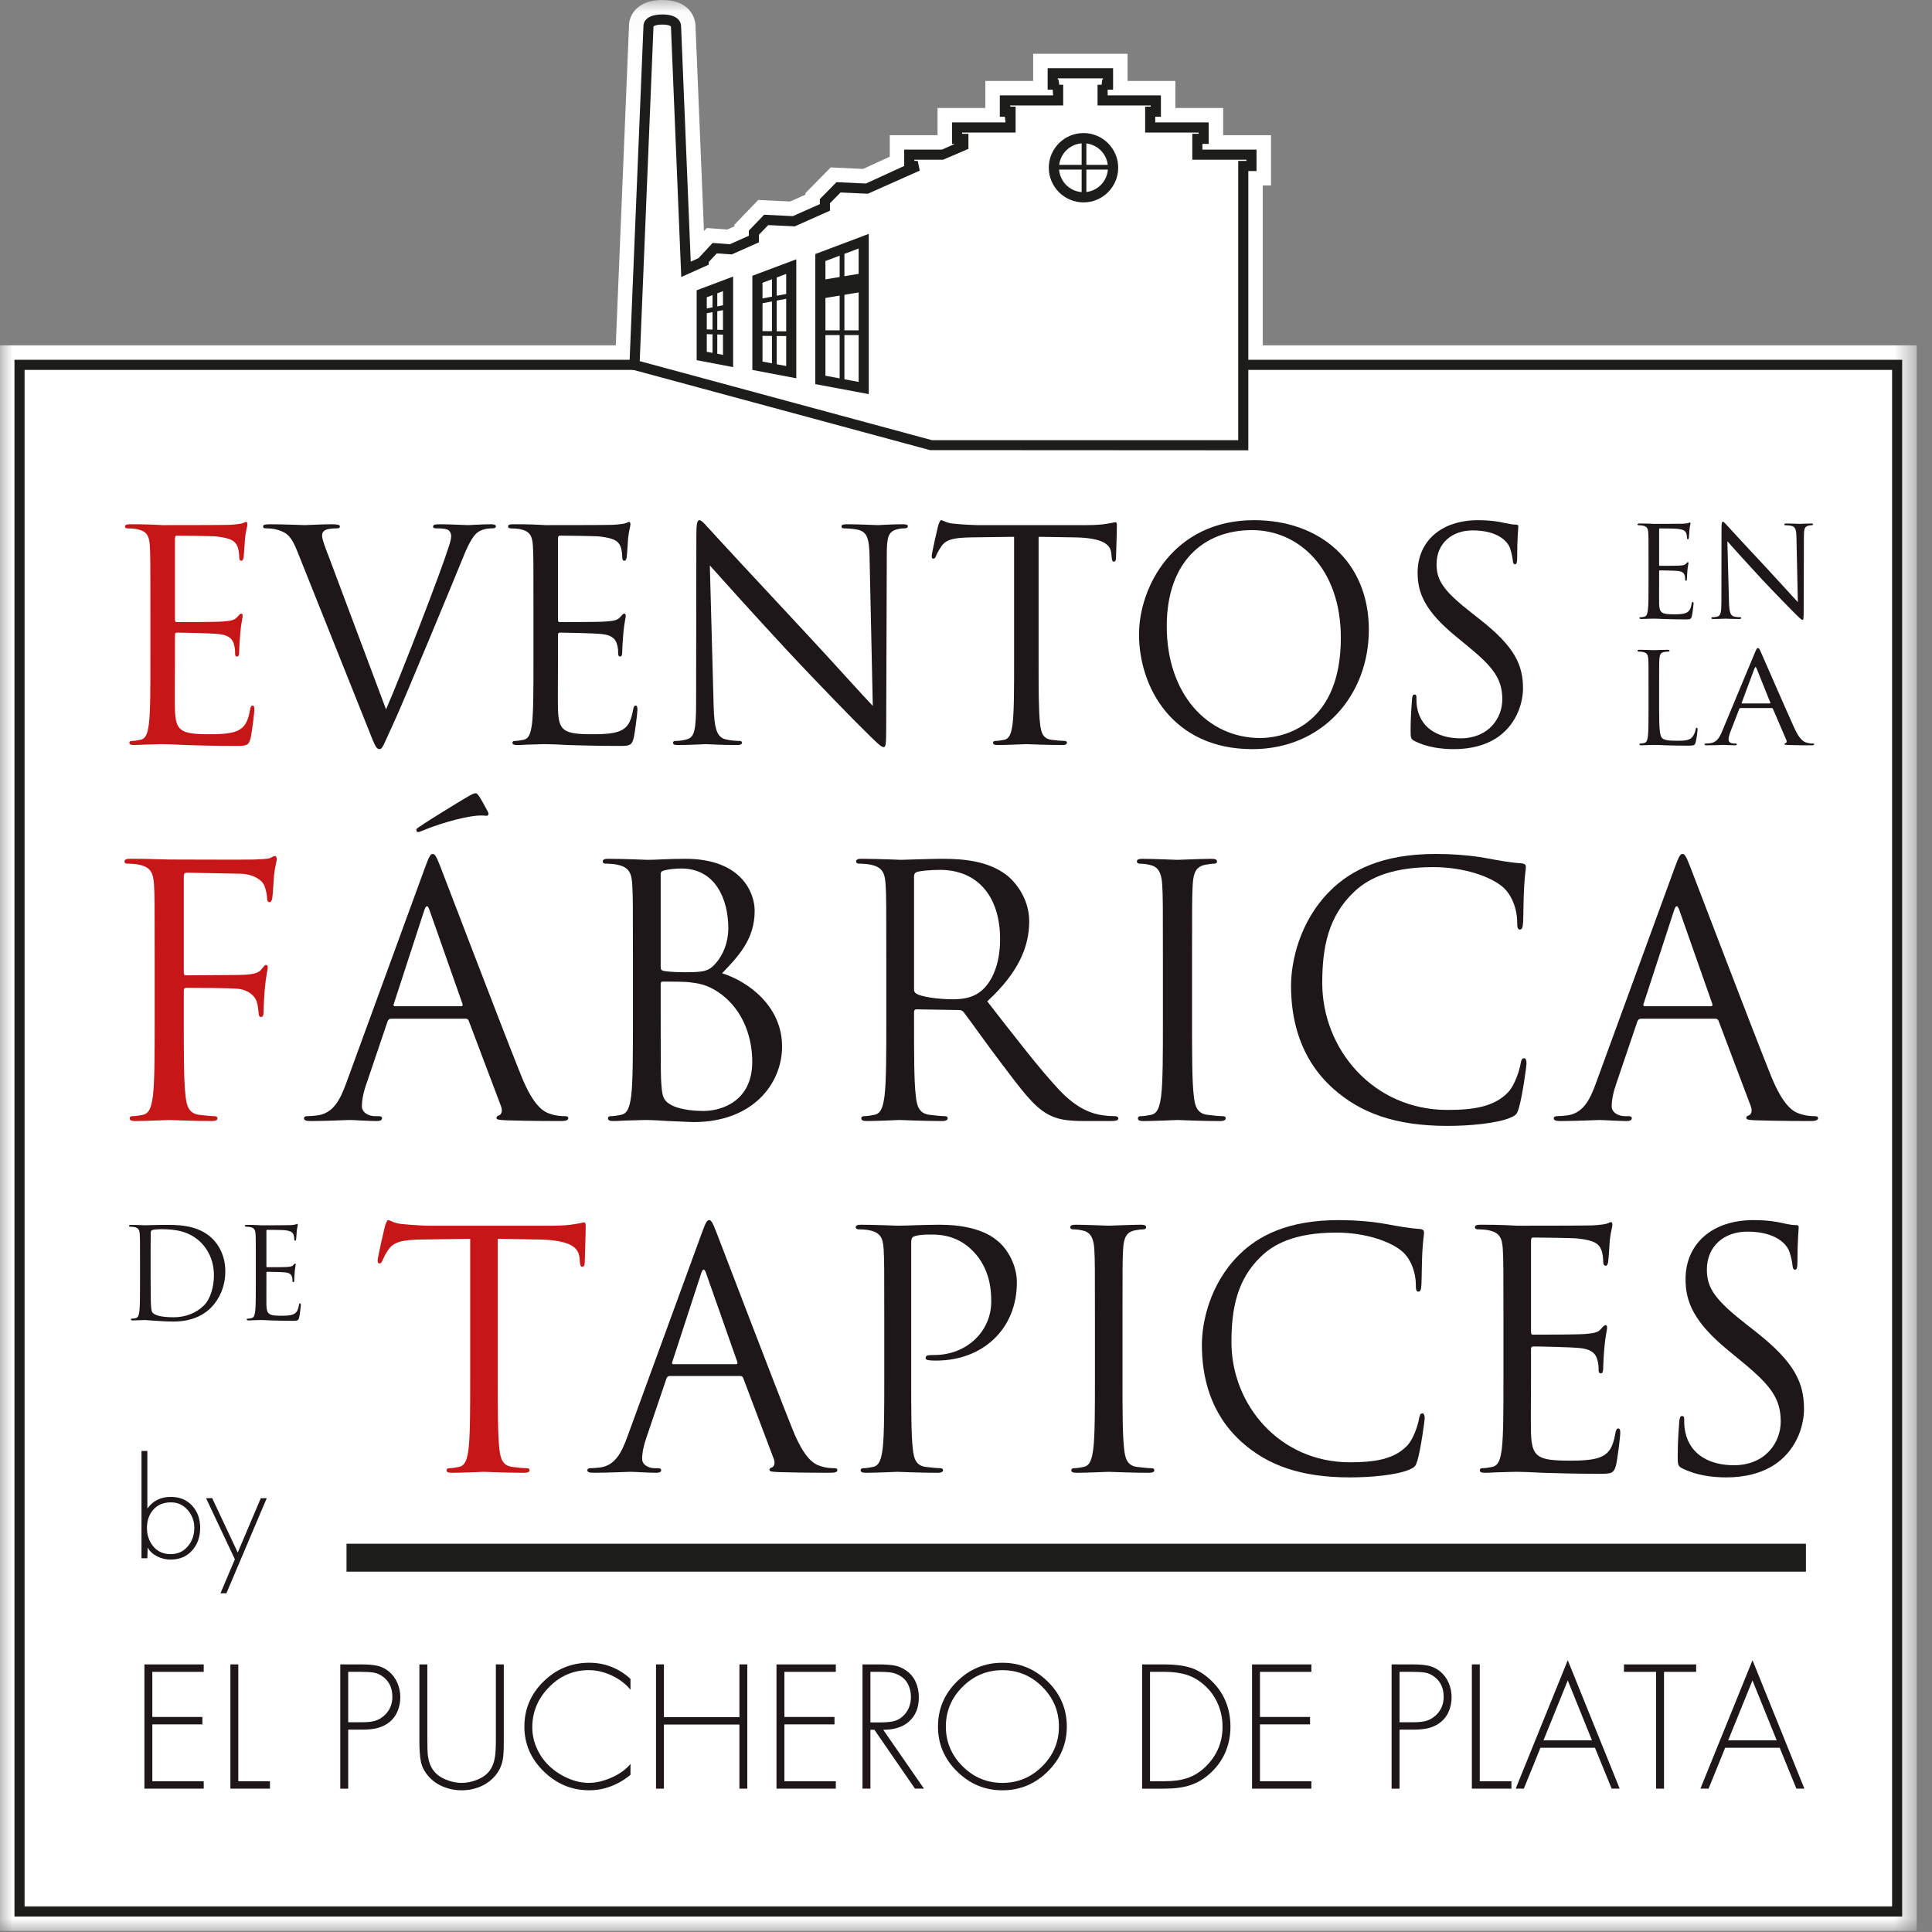 <svg xmlns="http://www.w3.org/2000/svg" xmlns:xlink="http://www.w3.org/1999/xlink" viewBox="0 0 76 76"><rect x="0" y="0" width="76" height="76" fill="#808080" stroke="none"/><defs><polygon id="a" points="37.698 76 75.396 76 75.396 0.04 37.698 0.04 0.001 0.04 0.001 76"></polygon></defs><g fill="none" fill-rule="evenodd" transform="translate(0, -1)"><g transform="translate(0, 0.96)"><mask id="b" fill="#fff"><use xlink:href="#a"></use></mask><path fill="#FFF" d="M75.397,76 L0.001,76 L0.001,13.624 L24.223,13.624 L24.744,1.038 C24.744,0.817 24.845,0.574 25.023,0.396 C25.259,0.16 25.608,0.04 26.059,0.04 C27.087,0.04 27.36,0.693 27.36,1.08 L27.692,9.13 L27.803,9.011 L28.613,9.068 L28.887,8.945 L28.887,8.883 L29.828,7.906 L31.081,7.967 L31.681,7.7 L31.681,7.639 L32.678,6.626 L33.952,6.685 L35.001,6.204 L35.001,5.357 L36.88,5.357 L36.88,4.288 L38.761,4.288 L38.761,3.223 L40.642,3.223 L40.642,2.155 L44.355,2.155 L44.355,3.223 L46.236,3.223 L46.236,4.288 L48.117,4.288 L48.117,5.357 L49.998,5.357 L49.998,7.337 L49.675,7.337 L49.675,13.624 L75.397,13.624 L75.397,76 Z" mask="url(#b)"></path></g><path fill="#C71618" d="M5.916,24.954 C5.916,23.162 5.916,22.841 5.894,22.473 C5.871,22.082 5.778,21.899 5.399,21.818 C5.308,21.796 5.112,21.784 5.009,21.784 C4.963,21.784 4.917,21.761 4.917,21.715 C4.917,21.646 4.975,21.623 5.101,21.623 C5.365,21.623 5.675,21.623 5.928,21.634 L6.398,21.657 C6.479,21.657 8.766,21.657 9.029,21.646 C9.248,21.634 9.432,21.612 9.523,21.588 C9.581,21.577 9.627,21.531 9.685,21.531 C9.719,21.531 9.73,21.577 9.73,21.634 C9.73,21.715 9.673,21.853 9.639,22.175 C9.627,22.289 9.604,22.794 9.581,22.933 C9.569,22.99 9.546,23.059 9.501,23.059 C9.432,23.059 9.409,23.002 9.409,22.91 C9.409,22.829 9.397,22.634 9.34,22.496 C9.259,22.312 9.145,22.175 8.524,22.105 C8.328,22.082 7.076,22.071 6.95,22.071 C6.904,22.071 6.882,22.105 6.882,22.186 L6.882,25.356 C6.882,25.437 6.894,25.472 6.95,25.472 C7.1,25.472 8.513,25.472 8.776,25.448 C9.053,25.426 9.213,25.403 9.317,25.287 C9.397,25.196 9.443,25.139 9.489,25.139 C9.523,25.139 9.546,25.162 9.546,25.23 C9.546,25.299 9.489,25.495 9.455,25.873 C9.432,26.103 9.409,26.528 9.409,26.609 C9.409,26.701 9.409,26.827 9.328,26.827 C9.27,26.827 9.248,26.781 9.248,26.724 C9.248,26.609 9.248,26.494 9.202,26.345 C9.156,26.184 9.053,25.988 8.604,25.942 C8.295,25.908 7.157,25.885 6.962,25.885 C6.904,25.885 6.882,25.92 6.882,25.965 L6.882,26.976 C6.882,27.368 6.87,28.699 6.882,28.941 C6.916,29.734 7.088,29.883 8.214,29.883 C8.513,29.883 9.018,29.883 9.317,29.756 C9.615,29.63 9.753,29.4 9.834,28.929 C9.856,28.803 9.88,28.757 9.937,28.757 C10.006,28.757 10.006,28.849 10.006,28.929 C10.006,29.021 9.914,29.802 9.856,30.044 C9.776,30.343 9.685,30.343 9.236,30.343 C8.375,30.343 7.743,30.319 7.295,30.308 C6.847,30.285 6.571,30.273 6.398,30.273 C6.376,30.273 6.181,30.273 5.939,30.285 C5.71,30.285 5.445,30.308 5.273,30.308 C5.146,30.308 5.089,30.285 5.089,30.216 C5.089,30.182 5.112,30.147 5.181,30.147 C5.285,30.147 5.422,30.124 5.526,30.101 C5.756,30.055 5.813,29.802 5.858,29.469 C5.916,28.986 5.916,28.079 5.916,26.976 L5.916,24.954 Z"></path><path fill="#1D1719" d="M15.186,28.906 C15.853,27.367 17.392,23.358 17.644,22.53 C17.702,22.358 17.748,22.197 17.748,22.094 C17.748,22.002 17.713,21.887 17.598,21.83 C17.461,21.784 17.289,21.784 17.162,21.784 C17.093,21.784 17.036,21.772 17.036,21.715 C17.036,21.646 17.105,21.623 17.289,21.623 C17.748,21.623 18.277,21.657 18.415,21.657 C18.484,21.657 18.977,21.623 19.31,21.623 C19.437,21.623 19.506,21.646 19.506,21.703 C19.506,21.76 19.46,21.784 19.368,21.784 C19.288,21.784 19.035,21.784 18.817,21.921 C18.667,22.025 18.495,22.22 18.185,23.002 C18.058,23.323 17.484,24.702 16.898,26.114 C16.198,27.792 15.68,29.032 15.415,29.595 C15.094,30.285 15.048,30.468 14.933,30.468 C14.795,30.468 14.738,30.308 14.52,29.756 L11.706,22.714 C11.453,22.071 11.281,21.945 10.878,21.83 C10.706,21.784 10.511,21.784 10.442,21.784 C10.373,21.784 10.349,21.749 10.349,21.703 C10.349,21.634 10.464,21.623 10.649,21.623 C11.2,21.623 11.855,21.657 11.993,21.657 C12.108,21.657 12.624,21.623 13.061,21.623 C13.267,21.623 13.371,21.646 13.371,21.703 C13.371,21.76 13.337,21.784 13.256,21.784 C13.13,21.784 12.923,21.796 12.82,21.841 C12.693,21.899 12.67,21.99 12.67,22.071 C12.67,22.22 12.808,22.577 12.981,23.024 L15.186,28.906 Z"></path><path fill="#1D1719" d="M20.985,24.954 C20.985,23.162 20.985,22.841 20.963,22.473 C20.939,22.082 20.847,21.899 20.468,21.818 C20.377,21.796 20.181,21.784 20.078,21.784 C20.032,21.784 19.986,21.761 19.986,21.715 C19.986,21.646 20.044,21.623 20.17,21.623 C20.434,21.623 20.744,21.623 20.997,21.634 L21.467,21.657 C21.548,21.657 23.835,21.657 24.098,21.646 C24.317,21.634 24.501,21.612 24.592,21.588 C24.65,21.577 24.696,21.531 24.753,21.531 C24.788,21.531 24.799,21.577 24.799,21.634 C24.799,21.715 24.742,21.853 24.708,22.175 C24.696,22.289 24.673,22.794 24.65,22.933 C24.638,22.99 24.616,23.059 24.57,23.059 C24.501,23.059 24.477,23.002 24.477,22.91 C24.477,22.829 24.465,22.634 24.409,22.496 C24.328,22.312 24.214,22.175 23.592,22.105 C23.397,22.082 22.145,22.071 22.019,22.071 C21.973,22.071 21.95,22.105 21.95,22.186 L21.95,25.356 C21.95,25.437 21.962,25.472 22.019,25.472 C22.169,25.472 23.582,25.472 23.846,25.448 C24.122,25.426 24.282,25.403 24.385,25.287 C24.465,25.196 24.512,25.139 24.558,25.139 C24.592,25.139 24.616,25.162 24.616,25.23 C24.616,25.299 24.558,25.495 24.524,25.873 C24.501,26.103 24.477,26.528 24.477,26.609 C24.477,26.701 24.477,26.827 24.397,26.827 C24.339,26.827 24.317,26.781 24.317,26.724 C24.317,26.609 24.317,26.494 24.271,26.345 C24.224,26.184 24.122,25.988 23.673,25.942 C23.363,25.908 22.226,25.885 22.031,25.885 C21.973,25.885 21.95,25.92 21.95,25.965 L21.95,26.976 C21.95,27.368 21.939,28.699 21.95,28.941 C21.985,29.734 22.157,29.883 23.283,29.883 C23.582,29.883 24.087,29.883 24.385,29.756 C24.684,29.63 24.822,29.4 24.903,28.929 C24.925,28.803 24.949,28.757 25.006,28.757 C25.075,28.757 25.075,28.849 25.075,28.929 C25.075,29.021 24.983,29.802 24.925,30.044 C24.844,30.343 24.753,30.343 24.305,30.343 C23.444,30.343 22.811,30.319 22.364,30.308 C21.916,30.285 21.64,30.273 21.467,30.273 C21.445,30.273 21.25,30.273 21.008,30.285 C20.778,30.285 20.514,30.308 20.341,30.308 C20.215,30.308 20.158,30.285 20.158,30.216 C20.158,30.182 20.181,30.147 20.25,30.147 C20.353,30.147 20.492,30.124 20.594,30.101 C20.825,30.055 20.881,29.802 20.928,29.469 C20.985,28.986 20.985,28.079 20.985,26.976 L20.985,24.954 Z"></path><path fill="#1D1719" d="M28.072,28.746 C28.094,29.687 28.21,29.986 28.52,30.078 C28.738,30.135 28.991,30.147 29.094,30.147 C29.152,30.147 29.186,30.17 29.186,30.216 C29.186,30.285 29.118,30.308 28.979,30.308 C28.325,30.308 27.865,30.273 27.762,30.273 C27.659,30.273 27.176,30.308 26.659,30.308 C26.545,30.308 26.475,30.296 26.475,30.216 C26.475,30.17 26.51,30.147 26.567,30.147 C26.659,30.147 26.866,30.135 27.038,30.078 C27.326,29.997 27.383,29.664 27.383,28.619 L27.393,22.036 C27.393,21.588 27.428,21.462 27.52,21.462 C27.613,21.462 27.807,21.715 27.923,21.83 C28.094,22.025 29.807,23.875 31.576,25.77 C32.713,26.988 33.966,28.39 34.333,28.768 L34.207,22.933 C34.195,22.186 34.115,21.933 33.759,21.841 C33.551,21.796 33.288,21.784 33.195,21.784 C33.116,21.784 33.104,21.749 33.104,21.704 C33.104,21.634 33.195,21.623 33.333,21.623 C33.85,21.623 34.402,21.657 34.528,21.657 C34.655,21.657 35.034,21.623 35.505,21.623 C35.631,21.623 35.712,21.634 35.712,21.704 C35.712,21.749 35.666,21.784 35.585,21.784 C35.528,21.784 35.447,21.784 35.309,21.818 C34.93,21.899 34.884,22.151 34.884,22.841 L34.861,29.573 C34.861,30.331 34.839,30.389 34.759,30.389 C34.667,30.389 34.528,30.262 33.92,29.653 C33.793,29.538 32.138,27.85 30.921,26.54 C29.589,25.104 28.29,23.656 27.923,23.243 L28.072,28.746 Z"></path><path fill="#1D1719" d="M40.856,26.977 C40.856,28.079 40.856,28.986 40.914,29.47 C40.949,29.802 41.017,30.055 41.362,30.102 C41.523,30.125 41.776,30.146 41.879,30.146 C41.947,30.146 41.971,30.181 41.971,30.216 C41.971,30.273 41.913,30.308 41.788,30.308 C41.156,30.308 40.431,30.273 40.374,30.273 C40.316,30.273 39.593,30.308 39.248,30.308 C39.123,30.308 39.065,30.285 39.065,30.216 C39.065,30.181 39.087,30.146 39.157,30.146 C39.258,30.146 39.398,30.125 39.502,30.102 C39.73,30.055 39.788,29.802 39.834,29.47 C39.892,28.986 39.892,28.079 39.892,26.977 L39.892,22.117 L38.191,22.14 C37.478,22.151 37.203,22.232 37.02,22.508 C36.892,22.703 36.858,22.784 36.825,22.863 C36.791,22.956 36.755,22.979 36.709,22.979 C36.675,22.979 36.651,22.945 36.651,22.875 C36.651,22.761 36.88,21.773 36.904,21.68 C36.928,21.611 36.974,21.462 37.02,21.462 C37.099,21.462 37.215,21.578 37.525,21.601 C37.858,21.634 38.294,21.657 38.431,21.657 L42.74,21.657 C43.108,21.657 43.373,21.634 43.556,21.601 C43.728,21.578 43.833,21.543 43.877,21.543 C43.935,21.543 43.935,21.611 43.935,21.68 C43.935,22.024 43.901,22.817 43.901,22.945 C43.901,23.047 43.865,23.093 43.821,23.093 C43.763,23.093 43.739,23.059 43.728,22.898 L43.717,22.771 C43.682,22.427 43.407,22.163 42.303,22.14 L40.856,22.117 L40.856,26.977 Z"></path><path fill="#1D1719" d="M49.574,30.032 C50.608,30.032 52.745,29.435 52.745,26.092 C52.745,23.335 51.067,21.853 49.253,21.853 C47.334,21.853 45.897,23.116 45.897,25.632 C45.897,28.309 47.506,30.032 49.574,30.032 M49.333,21.462 C51.918,21.462 53.847,23.094 53.847,25.77 C53.847,28.344 52.032,30.469 49.263,30.469 C46.116,30.469 44.806,28.022 44.806,25.954 C44.806,24.093 46.162,21.462 49.333,21.462"></path><path fill="#1D1719" d="M55.661,30.159 C55.5,30.078 55.489,30.033 55.489,29.722 C55.489,29.148 55.534,28.689 55.546,28.505 C55.557,28.378 55.581,28.321 55.638,28.321 C55.706,28.321 55.719,28.355 55.719,28.447 C55.719,28.551 55.719,28.711 55.753,28.872 C55.925,29.722 56.682,30.044 57.453,30.044 C58.556,30.044 59.096,29.251 59.096,28.516 C59.096,27.723 58.763,27.263 57.774,26.449 L57.257,26.023 C56.04,25.024 55.765,24.312 55.765,23.53 C55.765,22.301 56.682,21.463 58.142,21.463 C58.59,21.463 58.924,21.509 59.211,21.577 C59.429,21.624 59.52,21.635 59.612,21.635 C59.705,21.635 59.727,21.658 59.727,21.716 C59.727,21.773 59.682,22.152 59.682,22.933 C59.682,23.117 59.658,23.197 59.601,23.197 C59.532,23.197 59.52,23.139 59.51,23.048 C59.498,22.91 59.429,22.6 59.36,22.473 C59.291,22.347 58.981,21.865 57.924,21.865 C57.132,21.865 56.511,22.358 56.511,23.197 C56.511,23.852 56.809,24.265 57.912,25.127 L58.233,25.38 C59.59,26.449 59.911,27.16 59.911,28.08 C59.911,28.551 59.727,29.423 58.934,29.987 C58.44,30.331 57.821,30.469 57.2,30.469 C56.66,30.469 56.132,30.389 55.661,30.159"></path><path fill="#C71618" d="M6.084,38.74 C6.084,36.612 6.084,36.23 6.058,35.793 C6.029,35.329 5.921,35.111 5.47,35.015 C5.361,34.988 5.129,34.974 5.007,34.974 C4.952,34.974 4.897,34.947 4.897,34.892 C4.897,34.811 4.966,34.783 5.115,34.783 C5.429,34.783 5.798,34.783 6.098,34.797 L6.657,34.811 C6.931,34.811 9.7,34.824 10.014,34.811 C10.273,34.797 10.491,34.797 10.614,34.756 C10.696,34.729 10.751,34.674 10.806,34.674 C10.86,34.674 10.888,34.729 10.888,34.797 C10.888,34.892 10.819,35.056 10.778,35.438 C10.765,35.574 10.737,36.176 10.71,36.339 C10.696,36.407 10.669,36.489 10.601,36.489 C10.532,36.489 10.505,36.42 10.505,36.325 C10.505,36.216 10.464,35.984 10.383,35.806 C10.301,35.63 9.987,35.384 9.454,35.37 L7.354,35.329 C7.271,35.329 7.23,35.37 7.23,35.479 L7.23,39.245 C7.23,39.327 7.244,39.367 7.326,39.367 L9.072,39.355 C9.304,39.355 9.495,39.355 9.687,39.341 C10.014,39.313 10.191,39.272 10.313,39.095 C10.369,39.027 10.41,38.958 10.464,38.958 C10.519,38.958 10.532,38.999 10.532,39.068 C10.532,39.15 10.464,39.382 10.424,39.832 C10.396,40.104 10.369,40.65 10.369,40.746 C10.369,40.869 10.369,41.005 10.273,41.005 C10.205,41.005 10.178,40.95 10.178,40.883 C10.164,40.746 10.15,40.554 10.096,40.391 C10.027,40.2 9.81,39.954 9.387,39.9 C9.045,39.859 7.558,39.859 7.326,39.859 C7.258,39.859 7.23,39.886 7.23,39.982 L7.23,41.142 C7.23,42.451 7.23,43.529 7.298,44.103 C7.34,44.499 7.422,44.799 7.831,44.854 C8.021,44.88 8.322,44.907 8.444,44.907 C8.526,44.907 8.554,44.948 8.554,44.99 C8.554,45.058 8.486,45.099 8.336,45.099 C7.585,45.099 6.726,45.058 6.657,45.058 C6.589,45.058 5.73,45.099 5.32,45.099 C5.17,45.099 5.102,45.072 5.102,44.99 C5.102,44.948 5.129,44.907 5.211,44.907 C5.334,44.907 5.497,44.88 5.62,44.854 C5.894,44.799 5.961,44.499 6.016,44.103 C6.084,43.529 6.084,42.451 6.084,41.142 L6.084,38.74 Z"></path><path fill="#1D1719" d="M19.189,32.927 C19.256,33.05 19.189,33.091 19.134,33.091 C19.093,33.091 18.957,33.063 18.724,33.091 C18.056,33.159 17.102,33.473 16.651,33.664 C16.555,33.705 16.474,33.732 16.447,33.732 C16.419,33.732 16.378,33.705 16.378,33.651 C16.378,33.609 16.405,33.582 16.474,33.541 C16.965,33.2 18.233,32.436 18.329,32.381 C18.561,32.245 18.642,32.204 18.71,32.204 C18.753,32.204 18.78,32.231 18.848,32.326 C18.944,32.463 19.038,32.654 19.189,32.927 L19.189,32.927 Z M18.137,40.582 C18.206,40.582 18.206,40.541 18.192,40.487 L16.896,36.802 C16.828,36.598 16.761,36.598 16.692,36.802 L15.492,40.487 C15.463,40.554 15.492,40.582 15.533,40.582 L18.137,40.582 Z M16.72,35.124 C16.883,34.674 16.938,34.592 17.02,34.592 C17.102,34.592 17.155,34.66 17.32,35.083 C17.524,35.602 19.668,41.237 20.5,43.311 C20.991,44.526 21.386,44.744 21.672,44.826 C21.877,44.894 22.082,44.907 22.218,44.907 C22.299,44.907 22.355,44.921 22.355,44.989 C22.355,45.071 22.232,45.099 22.082,45.099 C21.877,45.099 20.881,45.099 19.939,45.071 C19.68,45.057 19.53,45.057 19.53,44.975 C19.53,44.921 19.572,44.894 19.625,44.879 C19.707,44.853 19.79,44.729 19.707,44.511 L18.439,41.155 C18.412,41.1 18.384,41.073 18.316,41.073 L15.382,41.073 C15.313,41.073 15.274,41.114 15.245,41.182 L14.427,43.597 C14.303,43.938 14.236,44.266 14.236,44.511 C14.236,44.784 14.523,44.907 14.754,44.907 L14.89,44.907 C14.986,44.907 15.027,44.935 15.027,44.989 C15.027,45.071 14.945,45.099 14.822,45.099 C14.495,45.099 13.909,45.057 13.758,45.057 C13.608,45.057 12.857,45.099 12.216,45.099 C12.04,45.099 11.957,45.071 11.957,44.989 C11.957,44.935 12.011,44.907 12.081,44.907 C12.175,44.907 12.367,44.894 12.476,44.879 C13.102,44.799 13.377,44.279 13.623,43.597 L16.72,35.124 Z"></path><path fill="#1D1719" d="M25.99,40.487 C25.99,41.537 25.99,43.229 26.003,43.434 C26.045,44.103 26.045,44.294 26.468,44.499 C26.836,44.675 27.423,44.703 27.668,44.703 C28.405,44.703 29.592,44.307 29.592,42.766 C29.592,41.946 29.319,40.759 28.268,40.037 C27.804,39.723 27.464,39.681 27.136,39.641 C26.959,39.613 26.276,39.613 26.071,39.613 C26.016,39.613 25.99,39.641 25.99,39.709 L25.99,40.487 Z M25.99,39.04 C25.99,39.136 26.016,39.163 26.085,39.19 C26.167,39.204 26.413,39.245 26.917,39.245 C27.681,39.245 27.873,39.217 28.159,38.89 C28.446,38.563 28.65,38.071 28.65,37.512 C28.65,36.38 28.145,35.165 26.808,35.165 C26.658,35.165 26.372,35.179 26.153,35.234 C26.03,35.261 25.99,35.302 25.99,35.383 L25.99,39.04 Z M24.898,38.74 C24.898,36.612 24.898,36.23 24.871,35.793 C24.844,35.329 24.734,35.111 24.284,35.015 C24.175,34.988 23.943,34.974 23.82,34.974 C23.765,34.974 23.711,34.947 23.711,34.892 C23.711,34.811 23.779,34.783 23.928,34.783 C24.544,34.783 25.403,34.824 25.471,34.824 C25.799,34.824 26.331,34.783 26.959,34.783 C29.196,34.783 29.687,36.148 29.687,36.83 C29.687,37.949 29.046,38.617 28.405,39.286 C29.415,39.6 30.765,40.569 30.765,42.165 C30.765,43.625 29.619,45.14 27.286,45.14 C27.136,45.14 26.699,45.112 26.303,45.099 C25.908,45.071 25.526,45.058 25.471,45.058 C25.444,45.058 25.212,45.058 24.926,45.071 C24.653,45.071 24.339,45.099 24.135,45.099 C23.984,45.099 23.916,45.071 23.916,44.989 C23.916,44.948 23.943,44.907 24.024,44.907 C24.147,44.907 24.311,44.88 24.434,44.854 C24.707,44.799 24.775,44.499 24.83,44.103 C24.898,43.529 24.898,42.451 24.898,41.142 L24.898,38.74 Z"></path><path fill="#1D1719" d="M35.956,39.927 C35.956,39.995 35.983,40.05 36.052,40.091 C36.256,40.213 36.884,40.309 37.484,40.309 C37.811,40.309 38.194,40.269 38.508,40.05 C38.985,39.722 39.341,38.985 39.341,37.948 C39.341,36.242 38.439,35.219 36.979,35.219 C36.57,35.219 36.202,35.26 36.065,35.302 C35.997,35.328 35.956,35.383 35.956,35.465 L35.956,39.927 Z M34.865,38.74 C34.865,36.612 34.865,36.229 34.837,35.792 C34.81,35.328 34.701,35.11 34.251,35.015 C34.142,34.988 33.909,34.974 33.787,34.974 C33.732,34.974 33.677,34.947 33.677,34.892 C33.677,34.81 33.746,34.783 33.895,34.783 C34.51,34.783 35.369,34.823 35.437,34.823 C35.588,34.823 36.625,34.783 37.048,34.783 C37.907,34.783 38.822,34.865 39.545,35.383 C39.886,35.629 40.486,36.298 40.486,37.239 C40.486,38.248 40.063,39.258 38.836,40.391 C39.954,41.824 40.882,43.037 41.674,43.884 C42.41,44.661 42.997,44.812 43.338,44.866 C43.598,44.907 43.788,44.907 43.87,44.907 C43.938,44.907 43.993,44.948 43.993,44.989 C43.993,45.071 43.911,45.099 43.666,45.099 L42.697,45.099 C41.933,45.099 41.592,45.03 41.236,44.84 C40.649,44.526 40.173,43.857 39.394,42.833 C38.822,42.083 38.181,41.169 37.907,40.814 C37.852,40.759 37.811,40.732 37.73,40.732 L36.052,40.705 C35.983,40.705 35.956,40.746 35.956,40.814 L35.956,41.141 C35.956,42.45 35.956,43.529 36.024,44.103 C36.065,44.498 36.147,44.799 36.557,44.853 C36.748,44.879 37.048,44.907 37.17,44.907 C37.253,44.907 37.28,44.948 37.28,44.989 C37.28,45.057 37.212,45.099 37.061,45.099 C36.311,45.099 35.451,45.057 35.383,45.057 C35.369,45.057 34.51,45.099 34.101,45.099 C33.95,45.099 33.882,45.071 33.882,44.989 C33.882,44.948 33.909,44.907 33.991,44.907 C34.114,44.907 34.278,44.879 34.401,44.853 C34.674,44.799 34.742,44.498 34.796,44.103 C34.865,43.529 34.865,42.45 34.865,41.141 L34.865,38.74 Z"></path><path fill="#1D1719" d="M46.892,41.142 C46.892,42.451 46.892,43.529 46.96,44.103 C47.001,44.499 47.083,44.799 47.492,44.854 C47.683,44.88 47.984,44.908 48.107,44.908 C48.189,44.908 48.216,44.949 48.216,44.99 C48.216,45.058 48.148,45.1 47.997,45.1 C47.246,45.1 46.387,45.058 46.319,45.058 C46.25,45.058 45.391,45.1 44.982,45.1 C44.831,45.1 44.763,45.072 44.763,44.99 C44.763,44.949 44.79,44.908 44.872,44.908 C44.996,44.908 45.16,44.88 45.283,44.854 C45.555,44.799 45.622,44.499 45.678,44.103 C45.746,43.529 45.746,42.451 45.746,41.142 L45.746,38.74 C45.746,36.612 45.746,36.23 45.718,35.793 C45.691,35.329 45.555,35.097 45.254,35.03 C45.105,34.988 44.927,34.975 44.831,34.975 C44.777,34.975 44.722,34.947 44.722,34.892 C44.722,34.811 44.79,34.784 44.941,34.784 C45.391,34.784 46.25,34.824 46.319,34.824 C46.387,34.824 47.246,34.784 47.657,34.784 C47.806,34.784 47.874,34.811 47.874,34.892 C47.874,34.947 47.82,34.975 47.766,34.975 C47.669,34.975 47.588,34.988 47.424,35.016 C47.056,35.083 46.947,35.315 46.919,35.793 C46.892,36.23 46.892,36.612 46.892,38.74 L46.892,41.142 Z"></path><path fill="#1D1719" d="M52.437,43.816 C51.114,42.629 50.786,41.074 50.786,39.777 C50.786,38.863 51.1,37.267 52.314,36.052 C53.133,35.233 54.374,34.592 56.476,34.592 C57.022,34.592 57.786,34.633 58.455,34.756 C58.973,34.851 59.41,34.933 59.846,34.961 C59.997,34.974 60.024,35.029 60.024,35.11 C60.024,35.22 59.983,35.383 59.957,35.875 C59.928,36.325 59.928,37.076 59.915,37.28 C59.901,37.485 59.874,37.566 59.791,37.566 C59.697,37.566 59.682,37.471 59.682,37.28 C59.682,36.748 59.464,36.188 59.11,35.888 C58.632,35.479 57.582,35.11 56.38,35.11 C54.566,35.11 53.719,35.643 53.243,36.107 C52.246,37.062 52.014,38.276 52.014,39.668 C52.014,42.274 54.02,44.662 56.94,44.662 C57.963,44.662 58.768,44.54 59.314,43.979 C59.601,43.679 59.778,43.079 59.819,42.833 C59.846,42.683 59.874,42.629 59.957,42.629 C60.024,42.629 60.05,42.725 60.05,42.833 C60.05,42.929 59.887,44.116 59.75,44.58 C59.668,44.84 59.642,44.867 59.396,44.976 C58.85,45.194 57.813,45.29 56.94,45.29 C54.894,45.29 53.515,44.784 52.437,43.816"></path><path fill="#1D1719" d="M67.303,40.582 C67.37,40.582 67.37,40.541 67.357,40.487 L66.061,36.803 C65.992,36.598 65.924,36.598 65.856,36.803 L64.655,40.487 C64.627,40.554 64.655,40.582 64.696,40.582 L67.303,40.582 Z M65.882,35.124 C66.047,34.674 66.102,34.592 66.183,34.592 C66.265,34.592 66.32,34.66 66.484,35.083 C66.689,35.602 68.83,41.237 69.662,43.311 C70.154,44.526 70.549,44.744 70.836,44.826 C71.04,44.894 71.245,44.907 71.382,44.907 C71.464,44.907 71.519,44.921 71.519,44.989 C71.519,45.071 71.396,45.099 71.245,45.099 C71.04,45.099 70.044,45.099 69.104,45.071 C68.844,45.058 68.695,45.058 68.695,44.976 C68.695,44.921 68.735,44.894 68.789,44.879 C68.871,44.853 68.953,44.729 68.871,44.512 L67.603,41.155 C67.575,41.1 67.548,41.074 67.479,41.074 L64.546,41.074 C64.478,41.074 64.437,41.114 64.409,41.183 L63.591,43.597 C63.468,43.938 63.4,44.266 63.4,44.512 C63.4,44.784 63.686,44.907 63.918,44.907 L64.055,44.907 C64.15,44.907 64.191,44.935 64.191,44.989 C64.191,45.071 64.109,45.099 63.987,45.099 C63.659,45.099 63.073,45.058 62.922,45.058 C62.773,45.058 62.022,45.099 61.38,45.099 C61.202,45.099 61.121,45.071 61.121,44.989 C61.121,44.935 61.175,44.907 61.244,44.907 C61.34,44.907 61.531,44.894 61.64,44.879 C62.267,44.799 62.54,44.279 62.785,43.597 L65.882,35.124 Z"></path><path fill="#1D1719" d="M5.925,51.163 C5.925,51.69 5.93,52.147 5.935,52.242 C5.94,52.366 5.95,52.565 5.989,52.619 C6.054,52.713 6.248,52.818 6.835,52.818 C7.297,52.818 7.725,52.649 8.018,52.356 C8.277,52.102 8.415,51.624 8.415,51.168 C8.415,50.536 8.142,50.129 7.939,49.914 C7.471,49.424 6.904,49.353 6.314,49.353 C6.214,49.353 6.029,49.369 5.989,49.388 C5.945,49.409 5.93,49.434 5.93,49.488 C5.925,49.657 5.925,50.164 5.925,50.547 L5.925,51.163 Z M5.508,50.626 C5.508,49.851 5.508,49.711 5.497,49.553 C5.488,49.384 5.448,49.304 5.284,49.269 C5.244,49.259 5.159,49.254 5.115,49.254 C5.095,49.254 5.075,49.245 5.075,49.225 C5.075,49.195 5.1,49.184 5.154,49.184 C5.378,49.184 5.692,49.2 5.716,49.2 C5.777,49.2 6.089,49.184 6.388,49.184 C6.879,49.184 7.789,49.14 8.381,49.751 C8.629,50.009 8.863,50.422 8.863,51.014 C8.863,51.64 8.605,52.122 8.325,52.415 C8.113,52.639 7.665,52.987 6.82,52.987 C6.607,52.987 6.343,52.972 6.129,52.957 C5.91,52.943 5.741,52.927 5.716,52.927 C5.706,52.927 5.622,52.927 5.517,52.933 C5.418,52.933 5.304,52.943 5.23,52.943 C5.175,52.943 5.15,52.933 5.15,52.903 C5.15,52.887 5.159,52.872 5.19,52.872 C5.234,52.872 5.294,52.863 5.338,52.853 C5.438,52.833 5.463,52.724 5.483,52.58 C5.508,52.371 5.508,51.978 5.508,51.501 L5.508,50.626 Z"></path><path fill="#1D1719" d="M10.063,50.626 C10.063,49.85 10.063,49.711 10.053,49.553 C10.043,49.383 10.004,49.303 9.839,49.269 C9.8,49.258 9.716,49.254 9.671,49.254 C9.652,49.254 9.63,49.245 9.63,49.224 C9.63,49.194 9.656,49.184 9.71,49.184 C9.825,49.184 9.96,49.184 10.069,49.19 L10.271,49.2 C10.306,49.2 11.296,49.2 11.411,49.194 C11.505,49.19 11.585,49.179 11.624,49.169 C11.649,49.164 11.668,49.145 11.694,49.145 C11.709,49.145 11.713,49.164 11.713,49.19 C11.713,49.224 11.688,49.285 11.674,49.423 C11.668,49.472 11.659,49.691 11.649,49.751 C11.643,49.776 11.633,49.806 11.614,49.806 C11.585,49.806 11.575,49.781 11.575,49.74 C11.575,49.706 11.569,49.621 11.543,49.562 C11.509,49.483 11.46,49.423 11.191,49.392 C11.107,49.383 10.566,49.379 10.511,49.379 C10.491,49.379 10.48,49.392 10.48,49.428 L10.48,50.798 C10.48,50.834 10.486,50.849 10.511,50.849 C10.575,50.849 11.187,50.849 11.3,50.84 C11.419,50.83 11.489,50.819 11.534,50.77 C11.569,50.73 11.588,50.706 11.608,50.706 C11.624,50.706 11.633,50.715 11.633,50.745 C11.633,50.775 11.608,50.858 11.594,51.023 C11.585,51.123 11.575,51.306 11.575,51.342 C11.575,51.38 11.575,51.437 11.54,51.437 C11.514,51.437 11.505,51.416 11.505,51.392 C11.505,51.342 11.505,51.291 11.486,51.227 C11.464,51.157 11.419,51.074 11.226,51.053 C11.091,51.038 10.6,51.029 10.515,51.029 C10.491,51.029 10.48,51.042 10.48,51.062 L10.48,51.501 C10.48,51.669 10.476,52.246 10.48,52.35 C10.496,52.694 10.57,52.758 11.056,52.758 C11.187,52.758 11.405,52.758 11.534,52.703 C11.664,52.648 11.723,52.548 11.758,52.346 C11.768,52.291 11.778,52.272 11.803,52.272 C11.834,52.272 11.834,52.31 11.834,52.346 C11.834,52.386 11.793,52.724 11.768,52.828 C11.733,52.958 11.694,52.958 11.501,52.958 C11.127,52.958 10.854,52.947 10.661,52.943 C10.466,52.932 10.347,52.926 10.271,52.926 C10.262,52.926 10.178,52.926 10.073,52.932 C9.973,52.932 9.86,52.943 9.786,52.943 C9.73,52.943 9.706,52.932 9.706,52.903 C9.706,52.886 9.716,52.873 9.745,52.873 C9.79,52.873 9.85,52.862 9.895,52.852 C9.995,52.833 10.018,52.724 10.039,52.58 C10.063,52.37 10.063,51.977 10.063,51.501 L10.063,50.626 Z"></path><path fill="#C71618" d="M19.581,55.193 C19.581,56.432 19.581,57.452 19.644,57.994 C19.684,58.368 19.762,58.652 20.148,58.704 C20.329,58.73 20.613,58.756 20.729,58.756 C20.807,58.756 20.833,58.794 20.833,58.833 C20.833,58.898 20.768,58.936 20.626,58.936 C19.916,58.936 19.103,58.898 19.038,58.898 C18.975,58.898 18.161,58.936 17.773,58.936 C17.632,58.936 17.567,58.91 17.567,58.833 C17.567,58.794 17.593,58.756 17.67,58.756 C17.786,58.756 17.941,58.73 18.058,58.704 C18.316,58.652 18.38,58.368 18.432,57.994 C18.496,57.452 18.496,56.432 18.496,55.193 L18.496,49.732 L16.586,49.759 C15.785,49.772 15.477,49.862 15.269,50.171 C15.127,50.391 15.089,50.482 15.05,50.571 C15.012,50.675 14.973,50.702 14.921,50.702 C14.882,50.702 14.856,50.662 14.856,50.585 C14.856,50.456 15.114,49.345 15.141,49.242 C15.166,49.165 15.218,48.997 15.269,48.997 C15.359,48.997 15.489,49.126 15.837,49.152 C16.212,49.191 16.702,49.216 16.857,49.216 L21.698,49.216 C22.11,49.216 22.408,49.191 22.614,49.152 C22.808,49.126 22.924,49.087 22.976,49.087 C23.04,49.087 23.04,49.165 23.04,49.242 C23.04,49.63 23.002,50.52 23.002,50.662 C23.002,50.778 22.963,50.83 22.911,50.83 C22.847,50.83 22.82,50.792 22.808,50.61 L22.795,50.469 C22.757,50.081 22.446,49.784 21.207,49.759 L19.581,49.732 L19.581,55.193 Z"></path><path fill="#1D1719" d="M28.952,54.664 C29.015,54.664 29.015,54.625 29.003,54.573 L27.777,51.088 C27.712,50.895 27.648,50.895 27.583,51.088 L26.447,54.573 C26.421,54.638 26.447,54.664 26.486,54.664 L28.952,54.664 Z M27.609,49.5 C27.764,49.075 27.815,48.997 27.893,48.997 C27.971,48.997 28.022,49.062 28.177,49.462 C28.37,49.952 30.397,55.283 31.184,57.245 C31.649,58.394 32.023,58.601 32.295,58.678 C32.488,58.743 32.682,58.755 32.811,58.755 C32.889,58.755 32.94,58.768 32.94,58.833 C32.94,58.91 32.824,58.935 32.682,58.935 C32.488,58.935 31.546,58.935 30.655,58.91 C30.41,58.897 30.268,58.897 30.268,58.819 C30.268,58.768 30.306,58.743 30.358,58.729 C30.436,58.704 30.514,58.587 30.436,58.382 L29.235,55.206 C29.21,55.154 29.183,55.128 29.119,55.128 L26.344,55.128 C26.28,55.128 26.241,55.166 26.215,55.231 L25.44,57.516 C25.324,57.839 25.26,58.149 25.26,58.382 C25.26,58.64 25.531,58.755 25.75,58.755 L25.879,58.755 C25.97,58.755 26.009,58.782 26.009,58.833 C26.009,58.91 25.931,58.935 25.815,58.935 C25.505,58.935 24.95,58.897 24.807,58.897 C24.667,58.897 23.956,58.935 23.349,58.935 C23.181,58.935 23.104,58.91 23.104,58.833 C23.104,58.782 23.155,58.755 23.22,58.755 C23.31,58.755 23.491,58.743 23.595,58.729 C24.188,58.652 24.446,58.162 24.679,57.516 L27.609,49.5 Z"></path><path fill="#1D1719" d="M34.785,52.921 C34.785,50.907 34.785,50.546 34.76,50.133 C34.733,49.694 34.631,49.487 34.204,49.397 C34.101,49.371 33.882,49.358 33.765,49.358 C33.715,49.358 33.662,49.333 33.662,49.281 C33.662,49.204 33.727,49.178 33.869,49.178 C34.45,49.178 35.224,49.216 35.328,49.216 C35.611,49.216 36.36,49.178 36.954,49.178 C38.567,49.178 39.148,49.72 39.354,49.913 C39.639,50.185 40.001,50.765 40.001,51.449 C40.001,53.282 38.658,54.522 36.825,54.522 C36.761,54.522 36.618,54.522 36.554,54.509 C36.489,54.509 36.412,54.483 36.412,54.419 C36.412,54.316 36.489,54.302 36.761,54.302 C38.013,54.302 38.993,53.386 38.993,52.198 C38.993,51.773 38.954,50.907 38.27,50.21 C37.587,49.513 36.8,49.565 36.502,49.565 C36.283,49.565 36.063,49.591 35.947,49.643 C35.869,49.669 35.844,49.759 35.844,49.888 L35.844,55.193 C35.844,56.432 35.844,57.452 35.908,57.994 C35.947,58.368 36.024,58.652 36.412,58.704 C36.593,58.73 36.877,58.755 36.993,58.755 C37.07,58.755 37.096,58.794 37.096,58.833 C37.096,58.898 37.031,58.936 36.889,58.936 C36.18,58.936 35.366,58.898 35.302,58.898 C35.264,58.898 34.45,58.936 34.062,58.936 C33.921,58.936 33.856,58.91 33.856,58.833 C33.856,58.794 33.882,58.755 33.96,58.755 C34.076,58.755 34.23,58.73 34.347,58.704 C34.604,58.652 34.669,58.368 34.721,57.994 C34.785,57.452 34.785,56.432 34.785,55.193 L34.785,52.921 Z"></path><path fill="#1D1719" d="M44.156,55.193 C44.156,56.432 44.156,57.452 44.22,57.994 C44.26,58.368 44.337,58.652 44.724,58.704 C44.905,58.73 45.189,58.756 45.305,58.756 C45.383,58.756 45.409,58.794 45.409,58.833 C45.409,58.898 45.343,58.936 45.202,58.936 C44.492,58.936 43.678,58.898 43.614,58.898 C43.55,58.898 42.736,58.936 42.349,58.936 C42.207,58.936 42.142,58.91 42.142,58.833 C42.142,58.794 42.169,58.756 42.246,58.756 C42.362,58.756 42.516,58.73 42.633,58.704 C42.891,58.652 42.956,58.368 43.008,57.994 C43.072,57.452 43.072,56.432 43.072,55.193 L43.072,52.921 C43.072,50.907 43.072,50.546 43.047,50.133 C43.02,49.694 42.891,49.475 42.607,49.41 C42.465,49.371 42.297,49.359 42.207,49.359 C42.155,49.359 42.103,49.333 42.103,49.281 C42.103,49.204 42.169,49.178 42.31,49.178 C42.736,49.178 43.55,49.216 43.614,49.216 C43.678,49.216 44.492,49.178 44.879,49.178 C45.021,49.178 45.086,49.204 45.086,49.281 C45.086,49.333 45.034,49.359 44.982,49.359 C44.891,49.359 44.814,49.371 44.659,49.397 C44.311,49.462 44.208,49.681 44.181,50.133 C44.156,50.546 44.156,50.907 44.156,52.921 L44.156,55.193 Z"></path><path fill="#1D1719" d="M48.841,57.723 C47.59,56.599 47.279,55.128 47.279,53.902 C47.279,53.037 47.576,51.527 48.726,50.378 C49.5,49.603 50.675,48.996 52.662,48.996 C53.179,48.996 53.902,49.035 54.534,49.152 C55.025,49.242 55.438,49.319 55.851,49.345 C55.992,49.358 56.018,49.41 56.018,49.487 C56.018,49.591 55.98,49.745 55.953,50.21 C55.928,50.636 55.928,51.346 55.915,51.539 C55.903,51.733 55.876,51.81 55.799,51.81 C55.708,51.81 55.695,51.721 55.695,51.539 C55.695,51.036 55.489,50.507 55.153,50.223 C54.702,49.836 53.708,49.487 52.572,49.487 C50.856,49.487 50.055,49.991 49.603,50.43 C48.661,51.334 48.442,52.482 48.442,53.799 C48.442,56.264 50.339,58.523 53.102,58.523 C54.07,58.523 54.831,58.407 55.347,57.877 C55.619,57.594 55.786,57.025 55.825,56.793 C55.851,56.651 55.876,56.599 55.953,56.599 C56.018,56.599 56.044,56.689 56.044,56.793 C56.044,56.884 55.889,58.006 55.76,58.445 C55.683,58.69 55.656,58.716 55.425,58.819 C54.909,59.027 53.927,59.117 53.102,59.117 C51.165,59.117 49.862,58.64 48.841,57.723"></path><path fill="#1D1719" d="M59.142,52.921 C59.142,50.907 59.142,50.546 59.116,50.133 C59.09,49.694 58.987,49.487 58.561,49.397 C58.457,49.371 58.239,49.358 58.122,49.358 C58.071,49.358 58.019,49.333 58.019,49.281 C58.019,49.204 58.083,49.178 58.226,49.178 C58.523,49.178 58.871,49.178 59.155,49.191 L59.684,49.216 C59.775,49.216 62.343,49.216 62.64,49.204 C62.885,49.191 63.091,49.165 63.195,49.139 C63.259,49.126 63.312,49.075 63.375,49.075 C63.414,49.075 63.427,49.126 63.427,49.191 C63.427,49.281 63.363,49.436 63.324,49.797 C63.312,49.926 63.286,50.495 63.259,50.649 C63.246,50.713 63.22,50.792 63.169,50.792 C63.091,50.792 63.066,50.727 63.066,50.624 C63.066,50.533 63.053,50.314 62.988,50.159 C62.898,49.952 62.769,49.797 62.072,49.72 C61.853,49.694 60.446,49.681 60.303,49.681 C60.252,49.681 60.226,49.72 60.226,49.81 L60.226,53.373 C60.226,53.463 60.24,53.502 60.303,53.502 C60.472,53.502 62.059,53.502 62.356,53.476 C62.665,53.45 62.847,53.425 62.962,53.296 C63.053,53.192 63.105,53.128 63.157,53.128 C63.195,53.128 63.22,53.154 63.22,53.231 C63.22,53.308 63.157,53.528 63.118,53.954 C63.091,54.212 63.066,54.69 63.066,54.78 C63.066,54.883 63.066,55.025 62.976,55.025 C62.912,55.025 62.885,54.973 62.885,54.909 C62.885,54.78 62.885,54.65 62.833,54.483 C62.782,54.302 62.665,54.083 62.163,54.031 C61.814,53.992 60.536,53.966 60.317,53.966 C60.252,53.966 60.226,54.005 60.226,54.057 L60.226,55.193 C60.226,55.631 60.213,57.129 60.226,57.4 C60.265,58.291 60.458,58.458 61.723,58.458 C62.059,58.458 62.626,58.458 62.962,58.317 C63.298,58.175 63.453,57.917 63.543,57.387 C63.57,57.245 63.595,57.193 63.66,57.193 C63.737,57.193 63.737,57.296 63.737,57.387 C63.737,57.49 63.634,58.368 63.57,58.64 C63.479,58.975 63.375,58.975 62.872,58.975 C61.905,58.975 61.195,58.949 60.691,58.936 C60.188,58.91 59.878,58.898 59.684,58.898 C59.658,58.898 59.439,58.898 59.167,58.91 C58.91,58.91 58.613,58.936 58.418,58.936 C58.278,58.936 58.212,58.91 58.212,58.833 C58.212,58.794 58.239,58.755 58.316,58.755 C58.432,58.755 58.587,58.73 58.703,58.704 C58.961,58.652 59.027,58.368 59.078,57.994 C59.142,57.452 59.142,56.432 59.142,55.193 L59.142,52.921 Z"></path><path fill="#1D1719" d="M66.189,58.769 C66.008,58.678 65.996,58.627 65.996,58.279 C65.996,57.633 66.046,57.117 66.059,56.91 C66.073,56.767 66.099,56.703 66.163,56.703 C66.242,56.703 66.252,56.742 66.252,56.846 C66.252,56.962 66.252,57.142 66.293,57.322 C66.486,58.279 67.338,58.639 68.204,58.639 C69.442,58.639 70.049,57.748 70.049,56.922 C70.049,56.032 69.674,55.516 68.564,54.599 L67.984,54.121 C66.615,52.998 66.305,52.197 66.305,51.321 C66.305,49.94 67.338,48.996 68.977,48.996 C69.481,48.996 69.855,49.048 70.177,49.126 C70.422,49.178 70.526,49.191 70.629,49.191 C70.733,49.191 70.757,49.217 70.757,49.281 C70.757,49.346 70.707,49.772 70.707,50.648 C70.707,50.855 70.68,50.946 70.617,50.946 C70.54,50.946 70.526,50.882 70.513,50.779 C70.501,50.623 70.422,50.275 70.344,50.133 C70.267,49.992 69.918,49.449 68.731,49.449 C67.841,49.449 67.144,50.004 67.144,50.946 C67.144,51.681 67.481,52.147 68.719,53.114 L69.081,53.398 C70.605,54.599 70.965,55.398 70.965,56.432 C70.965,56.962 70.757,57.943 69.868,58.575 C69.312,58.962 68.615,59.117 67.918,59.117 C67.311,59.117 66.718,59.026 66.189,58.769"></path><path fill="#1D1719" d="M64.849,23.034 C64.849,22.259 64.849,22.119 64.839,21.961 C64.829,21.791 64.79,21.712 64.625,21.677 C64.585,21.668 64.501,21.662 64.456,21.662 C64.437,21.662 64.416,21.653 64.416,21.632 C64.416,21.602 64.442,21.593 64.496,21.593 C64.611,21.593 64.745,21.593 64.854,21.597 L65.058,21.608 C65.092,21.608 66.081,21.608 66.197,21.602 C66.29,21.597 66.37,21.588 66.41,21.578 C66.435,21.573 66.454,21.553 66.48,21.553 C66.495,21.553 66.499,21.573 66.499,21.597 C66.499,21.632 66.474,21.692 66.46,21.831 C66.454,21.881 66.445,22.1 66.435,22.159 C66.43,22.184 66.42,22.214 66.4,22.214 C66.37,22.214 66.361,22.189 66.361,22.149 C66.361,22.115 66.355,22.03 66.33,21.971 C66.295,21.891 66.246,21.831 65.977,21.802 C65.893,21.791 65.351,21.786 65.296,21.786 C65.277,21.786 65.266,21.802 65.266,21.836 L65.266,23.208 C65.266,23.242 65.272,23.258 65.296,23.258 C65.361,23.258 65.972,23.258 66.087,23.248 C66.205,23.238 66.276,23.228 66.321,23.178 C66.355,23.138 66.375,23.114 66.395,23.114 C66.41,23.114 66.42,23.124 66.42,23.153 C66.42,23.183 66.395,23.267 66.38,23.431 C66.37,23.531 66.361,23.715 66.361,23.75 C66.361,23.789 66.361,23.845 66.326,23.845 C66.3,23.845 66.29,23.825 66.29,23.8 C66.29,23.75 66.29,23.7 66.271,23.636 C66.25,23.566 66.205,23.482 66.013,23.461 C65.877,23.447 65.386,23.437 65.302,23.437 C65.277,23.437 65.266,23.452 65.266,23.471 L65.266,23.909 C65.266,24.078 65.261,24.655 65.266,24.759 C65.282,25.101 65.356,25.166 65.843,25.166 C65.972,25.166 66.191,25.166 66.321,25.112 C66.45,25.057 66.509,24.958 66.544,24.754 C66.554,24.7 66.564,24.679 66.589,24.679 C66.62,24.679 66.62,24.719 66.62,24.754 C66.62,24.793 66.578,25.132 66.554,25.236 C66.519,25.366 66.48,25.366 66.286,25.366 C65.913,25.366 65.639,25.355 65.446,25.35 C65.251,25.34 65.132,25.336 65.058,25.336 C65.048,25.336 64.964,25.336 64.859,25.34 C64.759,25.34 64.646,25.35 64.571,25.35 C64.516,25.35 64.492,25.34 64.492,25.31 C64.492,25.296 64.501,25.281 64.531,25.281 C64.576,25.281 64.636,25.271 64.68,25.261 C64.78,25.241 64.804,25.132 64.825,24.988 C64.849,24.779 64.849,24.386 64.849,23.909 L64.849,23.034 Z"></path><path fill="#1D1719" d="M68.014,24.674 C68.024,25.082 68.074,25.211 68.207,25.251 C68.303,25.276 68.411,25.28 68.456,25.28 C68.481,25.28 68.496,25.29 68.496,25.31 C68.496,25.34 68.466,25.35 68.407,25.35 C68.122,25.35 67.925,25.336 67.879,25.336 C67.834,25.336 67.626,25.35 67.403,25.35 C67.353,25.35 67.323,25.345 67.323,25.31 C67.323,25.29 67.338,25.28 67.363,25.28 C67.403,25.28 67.493,25.276 67.566,25.251 C67.691,25.216 67.716,25.072 67.716,24.619 L67.72,21.772 C67.72,21.578 67.736,21.523 67.775,21.523 C67.815,21.523 67.9,21.632 67.95,21.682 C68.024,21.767 68.764,22.567 69.53,23.386 C70.022,23.914 70.563,24.52 70.723,24.684 L70.668,22.159 C70.662,21.836 70.628,21.727 70.474,21.687 C70.385,21.668 70.271,21.662 70.23,21.662 C70.196,21.662 70.191,21.647 70.191,21.627 C70.191,21.597 70.23,21.593 70.29,21.593 C70.514,21.593 70.752,21.608 70.807,21.608 C70.862,21.608 71.027,21.593 71.23,21.593 C71.285,21.593 71.319,21.597 71.319,21.627 C71.319,21.647 71.299,21.662 71.264,21.662 C71.24,21.662 71.205,21.662 71.145,21.677 C70.981,21.712 70.961,21.821 70.961,22.119 L70.952,25.032 C70.952,25.36 70.941,25.385 70.907,25.385 C70.867,25.385 70.807,25.33 70.544,25.067 C70.49,25.017 69.774,24.286 69.246,23.72 C68.67,23.098 68.109,22.472 67.95,22.293 L68.014,24.674 Z"></path><path fill="#1D1719" d="M65.266,28.887 C65.266,29.618 65.287,29.936 65.376,30.026 C65.455,30.105 65.585,30.14 65.972,30.14 C66.236,30.14 66.454,30.135 66.574,29.99 C66.638,29.911 66.688,29.786 66.703,29.692 C66.708,29.652 66.717,29.628 66.747,29.628 C66.773,29.628 66.778,29.648 66.778,29.702 C66.778,29.757 66.743,30.055 66.703,30.199 C66.668,30.314 66.654,30.333 66.39,30.333 C66.032,30.333 65.775,30.324 65.565,30.319 C65.356,30.308 65.203,30.304 65.058,30.304 C65.038,30.304 64.954,30.308 64.854,30.308 C64.754,30.314 64.646,30.319 64.571,30.319 C64.516,30.319 64.492,30.308 64.492,30.279 C64.492,30.264 64.501,30.249 64.531,30.249 C64.576,30.249 64.636,30.239 64.68,30.229 C64.78,30.209 64.804,30.1 64.825,29.956 C64.849,29.746 64.849,29.354 64.849,28.877 L64.849,28.002 C64.849,27.227 64.849,27.088 64.839,26.929 C64.829,26.76 64.79,26.68 64.625,26.646 C64.585,26.636 64.501,26.631 64.456,26.631 C64.437,26.631 64.416,26.62 64.416,26.601 C64.416,26.571 64.442,26.561 64.496,26.561 C64.72,26.561 65.033,26.576 65.058,26.576 C65.082,26.576 65.446,26.561 65.595,26.561 C65.65,26.561 65.675,26.571 65.675,26.601 C65.675,26.62 65.655,26.631 65.635,26.631 C65.599,26.631 65.531,26.636 65.47,26.646 C65.326,26.671 65.287,26.755 65.277,26.929 C65.266,27.088 65.266,27.227 65.266,28.002 L65.266,28.887 Z"></path><path fill="#1D1719" d="M69.617,28.673 C69.645,28.673 69.645,28.658 69.639,28.638 L69.101,27.297 C69.073,27.222 69.045,27.222 69.016,27.297 L68.517,28.638 C68.507,28.663 68.517,28.673 68.535,28.673 L69.617,28.673 Z M69.028,26.685 C69.096,26.521 69.118,26.491 69.153,26.491 C69.187,26.491 69.21,26.516 69.277,26.671 C69.362,26.859 70.252,28.912 70.598,29.667 C70.802,30.109 70.966,30.189 71.085,30.219 C71.17,30.244 71.255,30.249 71.311,30.249 C71.346,30.249 71.368,30.254 71.368,30.278 C71.368,30.308 71.317,30.319 71.255,30.319 C71.17,30.319 70.757,30.319 70.366,30.308 C70.258,30.303 70.195,30.303 70.195,30.274 C70.195,30.254 70.212,30.244 70.235,30.238 C70.268,30.229 70.304,30.184 70.268,30.105 L69.742,28.882 C69.731,28.862 69.72,28.852 69.69,28.852 L68.472,28.852 C68.444,28.852 68.427,28.867 68.416,28.892 L68.076,29.772 C68.025,29.896 67.997,30.015 67.997,30.105 C67.997,30.204 68.116,30.249 68.212,30.249 L68.268,30.249 C68.308,30.249 68.325,30.258 68.325,30.278 C68.325,30.308 68.292,30.319 68.24,30.319 C68.104,30.319 67.86,30.303 67.798,30.303 C67.736,30.303 67.425,30.319 67.158,30.319 C67.084,30.319 67.05,30.308 67.05,30.278 C67.05,30.258 67.073,30.249 67.101,30.249 C67.141,30.249 67.221,30.244 67.265,30.238 C67.526,30.209 67.639,30.02 67.742,29.772 L69.028,26.685 Z"></path><path fill="#1D1D1B" d="M36.66,18.315 L48.708,18.315 L48.708,7.33 L49.03,7.33 L49.03,7.283 L46.902,7.283 L46.902,6.263 L47.149,6.263 L47.149,6.215 L45.047,6.215 L45.047,5.195 L45.268,5.195 L45.268,5.149 L43.175,5.149 L43.175,4.333 L43.334,4.333 L43.359,4.129 L43.388,4.129 L43.388,4.082 L41.61,4.082 L41.61,4.129 L41.639,4.129 L41.67,4.333 L41.823,4.333 L41.823,5.149 L39.729,5.149 L39.753,5.195 L39.952,5.195 L39.952,6.215 L37.848,6.215 L37.848,6.263 L38.096,6.263 L38.096,6.856 L37.099,7.283 L35.968,7.283 L35.968,7.33 L36.1,7.33 L36.181,7.711 L34.139,8.621 L33.065,8.572 L32.648,8.995 L32.648,9.288 L31.264,9.904 L30.221,9.854 L29.855,10.232 L29.855,10.533 L28.784,11.009 L28.196,10.967 L27.879,11.307 L27.879,11.413 L26.799,11.897 L26.393,2.047 C26.386,2.025 26.304,1.967 26.059,1.967 C25.814,1.967 25.721,2.022 25.707,2.041 L25.165,15.206 L36.66,18.315 Z M49.106,18.713 L36.581,18.706 L24.754,15.507 L25.312,2.021 C25.312,1.921 25.367,1.569 26.059,1.569 C26.739,1.569 26.792,1.928 26.792,2.039 L27.172,11.294 L27.481,11.15 L28.034,10.557 L28.714,10.606 L29.458,10.274 L29.458,10.072 L30.059,9.447 L31.188,9.502 L32.25,9.03 L32.25,8.832 L32.906,8.166 L34.063,8.219 L35.569,7.528 L35.569,6.885 L37.056,6.885 L37.558,6.661 L37.45,6.661 L37.45,5.816 L39.554,5.816 L39.53,5.593 L39.331,5.593 L39.331,4.751 L41.425,4.751 L41.411,4.528 L41.212,4.528 L41.212,3.684 L43.786,3.684 L43.786,4.528 L43.572,4.528 L43.572,4.751 L45.667,4.751 L45.667,5.593 L45.444,5.593 L45.444,5.816 L47.547,5.816 L47.547,6.661 L47.3,6.661 L47.3,6.885 L49.428,6.885 L49.428,7.728 L49.106,7.728 L49.106,18.713 Z"></path><path stroke="#1D1D1B" stroke-width="0.721" d="M34.066,12.089 L32.2,12.4"></path><path fill="#1D1D1B" d="M33.217,15.92 L33.217,14.181 L33.777,14.181 L33.777,16.024 L33.217,15.92 Z M32.47,14.181 L33.03,14.181 L33.03,15.885 L32.47,15.78 L32.47,14.181 Z M33.03,11.057 L33.03,13.994 L32.47,13.994 L32.47,11.268 L33.03,11.057 Z M33.777,13.994 L33.217,13.994 L33.217,10.987 L33.777,10.775 L33.777,13.994 Z M32.072,10.993 L32.072,16.11 L34.175,16.504 L34.175,10.2 L32.072,10.993 Z"></path><path fill="#1D1D1B" d="M30.367,11.985 L30.367,12.669 L29.995,12.739 L29.995,12.125 L30.367,11.985 Z M30.927,12.564 L30.554,12.634 L30.554,11.915 L30.927,11.775 L30.927,12.564 Z M30.554,15.329 L30.554,14.217 L30.927,14.221 L30.927,15.399 L30.554,15.329 Z M29.995,14.212 L30.367,14.215 L30.367,15.293 L29.995,15.223 L29.995,14.212 Z M30.554,12.824 L30.927,12.754 L30.927,14.034 L30.554,14.031 L30.554,12.824 Z M30.367,14.028 L29.995,14.025 L29.995,12.928 L30.367,12.859 L30.367,14.028 Z M29.596,15.552 L31.324,15.88 L31.324,11.2 L29.596,11.849 L29.596,15.552 Z"></path><path fill="#1D1D1B" d="M28.029,12.609 L28.029,13.089 L27.803,13.132 L27.803,12.694 L28.029,12.609 Z M28.44,13.01 L28.216,13.053 L28.216,12.539 L28.44,12.454 L28.44,13.01 Z M28.216,14.916 L28.216,14.157 L28.44,14.165 L28.44,14.96 L28.216,14.916 Z M27.803,14.145 L28.029,14.152 L28.029,14.881 L27.803,14.838 L27.803,14.145 Z M28.216,13.243 L28.44,13.2 L28.44,13.978 L28.216,13.971 L28.216,13.243 Z M28.029,13.965 L27.803,13.958 L27.803,13.323 L28.029,13.279 L28.029,13.965 Z M27.405,15.168 L28.839,15.441 L28.839,11.879 L27.405,12.419 L27.405,15.168 Z"></path><path fill="#1D1D1B" d="M42.735,8.553 L42.735,7.672 L43.581,7.672 C43.545,8.132 43.19,8.499 42.735,8.553 M41.663,7.672 L42.549,7.672 L42.549,8.556 C42.076,8.521 41.699,8.145 41.663,7.672 M42.549,6.639 L42.549,7.485 L41.667,7.485 C41.72,7.03 42.089,6.675 42.549,6.639 M43.577,7.485 L42.735,7.485 L42.735,6.643 C43.177,6.696 43.525,7.044 43.577,7.485 M42.623,6.234 C41.87,6.234 41.257,6.845 41.257,7.597 C41.257,8.35 41.87,8.962 42.623,8.962 C43.375,8.962 43.987,8.35 43.987,7.597 C43.987,6.845 43.375,6.234 42.623,6.234"></path><polygon fill="#1D1D1B" points="74.827 76.391 0.569 76.391 0.569 15.153 24.959 15.153 24.959 15.551 0.967 15.551 0.967 75.993 74.43 75.993 74.43 15.551 48.907 15.551 48.907 15.153 74.827 15.153"></polygon><path stroke="#1D1D1B" stroke-width="1.099" d="M71.041,62.276 L13.631,62.276"></path><polygon fill="#1D1719" points="8.014 66.766 5.992 66.766 5.992 68.541 7.962 68.541 7.962 68.833 5.992 68.833 5.992 71.07 8.014 71.07 8.014 71.361 5.681 71.361 5.681 66.474 8.014 66.474"></polygon><polygon fill="#1D1719" points="9.374 66.473 9.374 71.069 10.619 71.069 10.619 71.361 9.063 71.361 9.063 66.473"></polygon><path fill="#1D1719" d="M13.698,68.749 L14.261,68.749 C14.452,68.749 14.612,68.731 14.742,68.697 C14.871,68.662 14.997,68.591 15.118,68.483 C15.33,68.288 15.435,68.044 15.435,67.751 C15.435,67.404 15.312,67.141 15.066,66.959 C14.954,66.874 14.833,66.819 14.703,66.797 C14.573,66.775 14.409,66.766 14.21,66.766 L13.698,66.766 L13.698,68.749 Z M13.698,69.04 L13.698,71.361 L13.386,71.361 L13.386,66.474 L14.249,66.474 C14.482,66.474 14.682,66.492 14.848,66.528 C15.014,66.566 15.169,66.644 15.309,66.761 C15.449,66.88 15.557,67.028 15.633,67.206 C15.709,67.382 15.747,67.57 15.747,67.763 C15.747,67.954 15.712,68.133 15.643,68.305 C15.574,68.475 15.471,68.618 15.335,68.731 C15.199,68.847 15.029,68.93 14.826,68.983 C14.666,69.02 14.473,69.04 14.249,69.04 L13.698,69.04 Z"></path><path fill="#1D1719" d="M19.506,69.429 L19.506,66.473 L19.818,66.473 L19.818,69.521 C19.818,69.848 19.804,70.082 19.778,70.221 C19.735,70.457 19.634,70.67 19.478,70.855 C19.319,71.041 19.125,71.183 18.894,71.28 C18.662,71.377 18.417,71.426 18.158,71.426 C17.902,71.426 17.659,71.377 17.425,71.28 C17.193,71.183 16.998,71.042 16.842,70.859 C16.687,70.675 16.591,70.483 16.554,70.282 C16.517,70.08 16.498,69.827 16.498,69.521 L16.498,66.473 L16.81,66.473 L16.81,69.429 C16.81,69.754 16.818,69.974 16.836,70.091 C16.87,70.32 16.944,70.509 17.06,70.658 C17.174,70.806 17.336,70.923 17.545,71.008 C17.755,71.092 17.959,71.135 18.158,71.135 C18.361,71.135 18.566,71.094 18.771,71.011 C18.976,70.929 19.136,70.814 19.25,70.668 C19.364,70.521 19.439,70.328 19.474,70.091 C19.495,69.944 19.506,69.724 19.506,69.429"></path><path fill="#1D1719" d="M24.802,67.043 L24.802,67.471 C24.616,67.242 24.372,67.056 24.07,66.913 C23.767,66.771 23.464,66.699 23.162,66.699 C22.557,66.699 22.035,66.923 21.597,67.37 C21.158,67.817 20.939,68.344 20.939,68.949 C20.939,69.225 20.995,69.496 21.111,69.759 C21.225,70.023 21.386,70.255 21.593,70.456 C21.801,70.657 22.045,70.82 22.326,70.945 C22.607,71.071 22.886,71.134 23.162,71.134 C23.448,71.134 23.747,71.063 24.064,70.922 C24.378,70.783 24.624,70.605 24.802,70.388 L24.802,70.816 C24.569,71.01 24.314,71.161 24.037,71.266 C23.761,71.373 23.474,71.425 23.175,71.425 C22.492,71.425 21.897,71.177 21.39,70.683 C20.882,70.188 20.628,69.601 20.628,68.922 C20.628,68.231 20.878,67.64 21.379,67.147 C21.88,66.654 22.482,66.408 23.182,66.408 C23.485,66.408 23.774,66.461 24.05,66.569 C24.327,66.678 24.577,66.836 24.802,67.043"></path><polygon fill="#1D1719" points="26.117 68.548 29.087 68.548 29.087 66.473 29.397 66.473 29.397 71.361 29.087 71.361 29.087 68.839 26.117 68.839 26.117 71.361 25.806 71.361 25.806 66.473 26.117 66.473"></polygon><polygon fill="#1D1719" points="32.879 66.766 30.857 66.766 30.857 68.541 32.827 68.541 32.827 68.833 30.857 68.833 30.857 71.07 32.879 71.07 32.879 71.361 30.545 71.361 30.545 66.474 32.879 66.474"></polygon><path fill="#1D1719" d="M34.24,68.755 L34.635,68.755 C34.825,68.755 34.987,68.742 35.122,68.716 C35.255,68.689 35.378,68.629 35.49,68.535 C35.603,68.439 35.688,68.325 35.747,68.19 C35.805,68.057 35.834,67.912 35.834,67.756 C35.834,67.562 35.791,67.386 35.705,67.228 C35.618,67.07 35.488,66.952 35.315,66.875 C35.216,66.827 35.109,66.797 34.995,66.784 C34.88,66.771 34.732,66.765 34.551,66.765 L34.44,66.765 L34.24,66.765 L34.24,68.755 Z M34.745,69.046 L36.346,71.36 L35.991,71.359 L34.397,69.045 L34.24,69.046 L34.24,71.36 L33.928,71.36 L33.928,66.473 L34.538,66.473 C34.797,66.473 35.01,66.487 35.177,66.515 C35.343,66.543 35.505,66.613 35.663,66.726 C35.82,66.838 35.94,66.985 36.022,67.166 C36.104,67.348 36.145,67.549 36.145,67.769 C36.145,68.18 36.013,68.499 35.75,68.728 C35.504,68.941 35.169,69.046 34.745,69.046 L34.745,69.046 Z"></path><path fill="#1D1719" d="M39.432,66.7 C38.824,66.7 38.3,66.919 37.864,67.355 C37.427,67.792 37.208,68.312 37.208,68.918 C37.208,69.523 37.427,70.043 37.864,70.48 C38.3,70.916 38.824,71.135 39.432,71.135 C40.041,71.135 40.565,70.916 41.001,70.48 C41.437,70.043 41.656,69.523 41.656,68.918 C41.656,68.312 41.437,67.792 41.001,67.355 C40.565,66.919 40.041,66.7 39.432,66.7 M39.432,66.409 C40.119,66.409 40.713,66.655 41.215,67.148 C41.716,67.64 41.966,68.23 41.966,68.918 C41.966,69.6 41.717,70.189 41.218,70.684 C40.719,71.178 40.124,71.426 39.432,71.426 C38.745,71.426 38.151,71.18 37.65,70.686 C37.148,70.194 36.898,69.604 36.898,68.918 C36.898,68.23 37.146,67.64 37.643,67.148 C38.14,66.655 38.737,66.409 39.432,66.409"></path><path fill="#1D1719" d="M45.239,71.069 L45.803,71.069 C46.157,71.069 46.452,71.03 46.685,70.951 C46.966,70.861 47.218,70.704 47.444,70.479 C47.876,70.047 48.092,69.527 48.092,68.923 C48.092,68.611 48.032,68.315 47.91,68.032 C47.79,67.749 47.616,67.506 47.391,67.303 C47.167,67.1 46.928,66.959 46.676,66.882 C46.423,66.803 46.132,66.765 45.803,66.765 L45.239,66.765 L45.239,71.069 Z M44.928,71.361 L44.928,66.473 L45.81,66.473 C46.204,66.473 46.54,66.515 46.818,66.599 C47.096,66.684 47.366,66.846 47.625,67.089 C47.884,67.331 48.079,67.606 48.209,67.916 C48.339,68.224 48.403,68.561 48.403,68.923 C48.403,69.268 48.341,69.594 48.216,69.899 C48.09,70.204 47.901,70.477 47.648,70.718 C47.395,70.961 47.113,71.132 46.801,71.231 C46.534,71.317 46.204,71.361 45.81,71.361 L44.928,71.361 Z"></path><polygon fill="#1D1719" points="51.586 66.766 49.564 66.766 49.564 68.541 51.534 68.541 51.534 68.833 49.564 68.833 49.564 71.07 51.586 71.07 51.586 71.361 49.252 71.361 49.252 66.474 51.586 66.474"></polygon><path fill="#1D1719" d="M55.054,68.749 L55.617,68.749 C55.808,68.749 55.968,68.731 56.098,68.697 C56.227,68.662 56.353,68.591 56.474,68.483 C56.685,68.288 56.79,68.044 56.79,67.751 C56.79,67.404 56.668,67.141 56.422,66.959 C56.31,66.874 56.189,66.819 56.059,66.797 C55.929,66.775 55.765,66.766 55.566,66.766 L55.054,66.766 L55.054,68.749 Z M55.054,69.04 L55.054,71.361 L54.742,71.361 L54.742,66.474 L55.605,66.474 C55.838,66.474 56.038,66.492 56.204,66.528 C56.37,66.566 56.524,66.644 56.665,66.761 C56.806,66.88 56.913,67.028 56.989,67.206 C57.065,67.382 57.102,67.57 57.102,67.763 C57.102,67.954 57.068,68.133 56.999,68.305 C56.93,68.475 56.827,68.618 56.691,68.731 C56.555,68.847 56.385,68.93 56.182,68.983 C56.022,69.02 55.829,69.04 55.605,69.04 L55.054,69.04 Z"></path><polygon fill="#1D1719" points="58.21 66.473 58.21 71.069 59.455 71.069 59.455 71.361 57.899 71.361 57.899 66.473"></polygon><path fill="#1D1719" d="M62.624,69.461 L61.672,67.104 L60.716,69.461 L62.624,69.461 Z M62.742,69.753 L60.597,69.753 L59.944,71.361 L59.624,71.36 L61.672,66.309 L63.714,71.36 L63.398,71.359 L62.742,69.753 Z"></path><polygon fill="#1D1719" points="65.458 66.766 65.458 71.361 65.146 71.361 65.146 66.766 63.882 66.766 63.882 66.474 66.722 66.474 66.722 66.766"></polygon><path fill="#1D1719" d="M69.891,69.461 L68.938,67.104 L67.982,69.461 L69.891,69.461 Z M70.009,69.753 L67.864,69.753 L67.211,71.361 L66.89,71.36 L68.939,66.309 L70.98,71.36 L70.665,71.359 L70.009,69.753 Z"></path><path fill="#1D1719" d="M6.712,62.136 C6.989,62.136 7.214,62.034 7.386,61.831 C7.558,61.628 7.644,61.385 7.644,61.102 C7.644,60.836 7.557,60.602 7.383,60.401 C7.209,60.199 6.989,60.099 6.723,60.099 C6.433,60.099 6.203,60.194 6.034,60.383 C5.866,60.572 5.781,60.813 5.781,61.107 C5.781,61.393 5.866,61.636 6.034,61.837 C6.203,62.036 6.43,62.136 6.712,62.136 L6.712,62.136 Z M5.566,62.299 L5.566,58.077 L5.797,58.077 L5.797,60.344 C6.015,60.038 6.321,59.884 6.718,59.884 C7.066,59.884 7.345,59.998 7.557,60.227 C7.769,60.455 7.874,60.747 7.874,61.102 C7.874,61.46 7.768,61.758 7.555,61.995 C7.341,62.232 7.059,62.35 6.708,62.35 C6.526,62.35 6.353,62.309 6.186,62.225 C6.019,62.141 5.892,62.025 5.808,61.875 L5.797,62.299 L5.566,62.299 Z"></path><polygon fill="#1D1719" points="9.239 62.338 8.106 59.935 8.347 59.934 9.352 62.073 10.259 59.935 10.493 59.934 8.906 63.675 8.673 63.676"></polygon></g></svg>